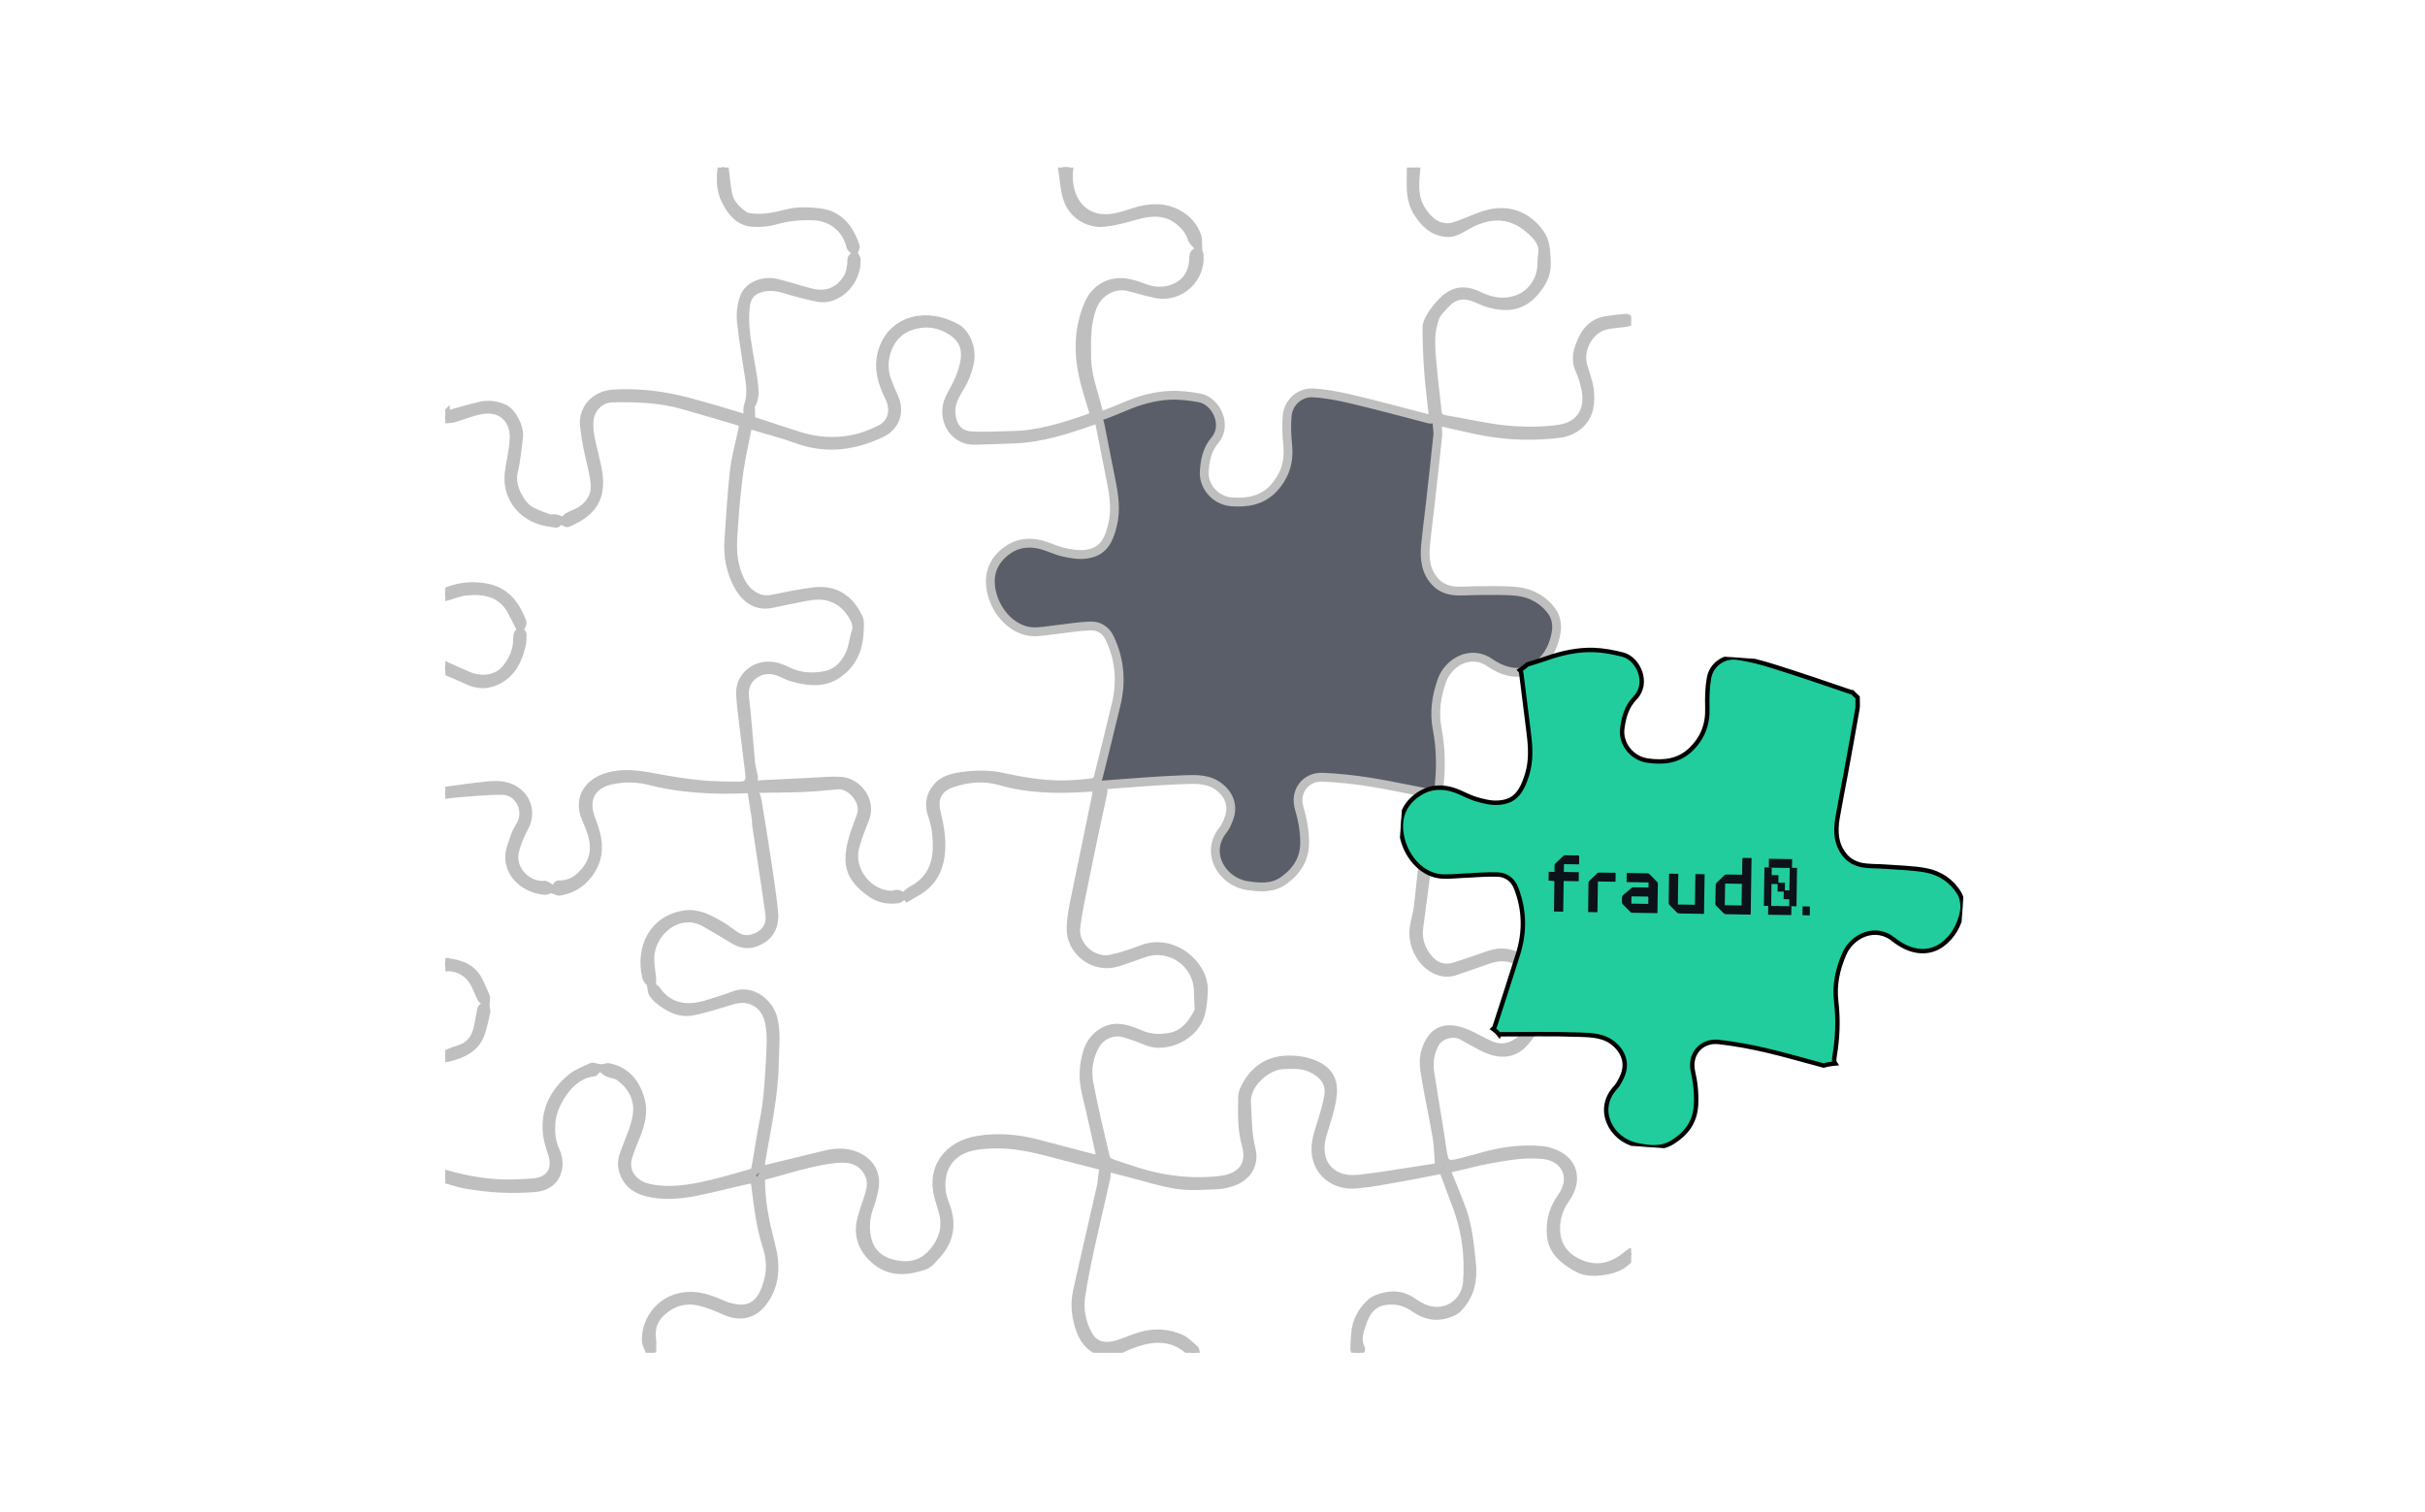 <svg xmlns="http://www.w3.org/2000/svg" width="550" height="343" viewBox="0 0 550 343" fill="none"><g clip-path="url(#clip0_5228_57951)"><path d="M321.15 38.012C320.84 41.332 320.42 44.692 322.36 47.682C323.82 49.932 325.68 51.802 328.68 51.622C329.56 51.572 330.43 51.192 331.28 50.892C333.73 50.032 336.11 48.762 338.64 48.352C342.87 47.672 346.43 49.262 349.08 52.732C350.64 54.772 350.61 57.072 350.72 59.502C350.85 62.382 349.6 64.372 347.86 66.372C345.07 69.572 341.61 69.802 337.86 68.792C336.75 68.492 335.68 67.982 334.61 67.532C331.96 66.412 329.67 66.862 327.74 69.012C326.91 69.932 325.88 70.842 325.47 71.942C324.88 73.532 324.54 75.292 324.51 76.982C324.46 79.422 324.74 81.862 324.97 84.302C325.24 87.232 325.65 90.152 325.92 93.072C326.03 94.292 326.39 94.982 327.78 95.202C332.45 95.932 337.07 97.102 341.76 97.532C345.74 97.902 349.85 97.912 353.79 97.322C358.35 96.632 360.65 93.082 359.7 88.342C359.38 86.762 358.89 85.192 358.24 83.722C357.21 81.362 357.92 79.212 358.86 77.132C359.89 74.852 361.57 73.142 364.2 72.742C365.71 72.512 367.23 72.302 368.76 72.182C369.09 72.162 369.45 72.592 369.79 72.812C369.43 72.932 369.07 73.102 368.7 73.152C367.15 73.382 365.55 73.412 364.04 73.802C360.41 74.742 357.98 79.202 358.98 82.842C359.46 84.602 360.15 86.322 360.43 88.112C360.66 89.592 360.66 91.192 360.34 92.642C359.65 95.782 356.91 97.932 353.55 98.332C348.12 98.972 342.69 98.882 337.31 97.962C333.84 97.372 330.43 96.472 326.98 95.732C326.64 95.662 326.27 95.732 325.92 95.732C325.94 96.042 325.97 96.352 325.99 96.652C326.03 97.342 326.16 98.052 326.09 98.732C325.57 103.762 325.01 108.782 324.45 113.802C324.08 117.092 323.64 120.382 323.32 123.682C323 126.932 323.43 130.062 325.94 132.392C326.84 133.232 328.22 133.812 329.46 133.972C331.33 134.222 333.27 133.972 335.17 133.972C338.15 133.992 341.16 133.842 344.11 134.162C347.41 134.522 350.25 136.182 352.13 138.912C352.89 140.022 353.19 141.782 352.99 143.152C352.57 146.062 351.36 148.752 349.05 150.722C346.41 152.972 342.84 153.092 339.37 151.202C338.93 150.962 338.49 150.732 338.09 150.442C333.69 147.202 328.52 150.172 327.03 154.372C325.77 157.912 325.24 161.542 325.95 165.262C326.74 169.412 326.86 173.582 326.45 177.772C326.32 179.122 326.6 179.702 328.15 180.012C331.11 180.602 333.94 181.772 336.88 182.462C340.83 183.382 344.81 184.302 348.83 184.782C352.31 185.202 355.71 184.542 358.33 181.772C359.29 180.762 359.94 179.572 359.88 178.212C359.8 176.362 359.82 174.392 359.17 172.702C356.87 166.692 360.83 160.782 365.53 159.092C366.66 158.682 367.79 158.262 368.94 157.912C369.17 157.842 369.49 158.052 369.77 158.142C369.59 158.332 369.44 158.602 369.22 158.682C368.25 159.052 367.26 159.352 366.28 159.692C361.58 161.342 359.67 165.112 359.35 169.642C359.31 170.232 359.59 170.852 359.72 171.452C360.07 173.112 360.54 174.762 360.74 176.442C361.21 180.492 358.72 183.942 354.57 185.222C352.06 185.992 349.53 186.172 346.96 185.552C341.36 184.212 335.76 182.872 330.16 181.532C329.64 181.402 329.12 181.262 328.59 181.152C326.35 180.692 326.19 180.662 325.69 182.952C325.05 185.942 324.64 188.992 324.22 192.022C323.389 198.092 322.649 204.182 321.809 210.252C321.399 213.192 322.299 215.682 324.239 217.802C325.769 219.472 327.779 219.962 329.939 219.302C332.669 218.462 335.36 217.472 338.07 216.562C342.41 215.102 347.31 217.742 348.5 222.192C348.809 223.352 349.099 224.512 349.269 225.702C349.869 229.772 348.339 233.302 345.829 236.262C343.289 239.272 339.809 239.392 335.859 237.212C334.519 236.472 333.139 235.792 331.819 235.002C329.719 233.752 326.429 234.512 325.239 236.982C324.239 239.052 323.959 241.092 324.279 243.252C324.949 247.722 325.729 252.172 326.449 256.632C326.749 258.472 326.959 260.332 327.309 262.162C327.629 263.832 328.429 264.372 330.139 263.992C332.159 263.542 334.159 262.982 336.149 262.422C340.539 261.192 345.019 260.552 349.559 260.962C351.209 261.112 353.029 261.742 354.359 262.722C357.219 264.812 357.409 268.572 355.059 271.852C353.519 274.002 352.789 276.302 352.829 278.942C352.899 282.612 354.829 285.072 357.939 286.542C361.909 288.422 365.629 287.612 368.959 284.832C369.199 284.632 369.459 284.452 369.709 284.272C369.799 284.332 369.889 284.392 369.979 284.452C369.799 284.802 369.699 285.212 369.439 285.492C367.939 287.122 366.049 287.882 363.869 288.202C361.769 288.512 359.719 288.612 357.819 287.562C354.919 285.952 352.259 283.972 351.869 280.392C351.569 277.562 352.139 274.772 353.749 272.302C354.069 271.812 354.399 271.342 354.699 270.842C357.139 266.772 354.929 262.482 350.179 261.932C345.989 261.442 341.909 262.202 337.829 262.922C335.019 263.412 332.259 264.242 329.459 264.822C328.339 265.052 327.949 265.432 328.429 266.572C329.469 269.052 330.449 271.562 331.409 274.072C332.899 277.952 333.249 282.042 333.709 286.122C334.169 290.162 333.509 293.822 330.539 296.792C330.049 297.282 329.329 297.592 328.659 297.842C325.829 298.902 323.249 298.362 320.799 296.622C318.929 295.302 316.859 294.712 314.459 294.982C311.189 295.352 309.729 297.562 308.849 300.232C308.259 302.022 307.559 303.962 308.599 305.922C308.709 306.122 308.339 306.582 308.189 306.922C307.869 306.652 307.289 306.402 307.279 306.122C307.259 304.892 307.379 303.652 307.479 302.412C307.679 299.702 308.949 297.442 310.849 295.652C311.739 294.812 313.149 294.362 314.399 294.112C316.479 293.702 318.499 294.052 320.329 295.342C321.299 296.032 322.369 296.662 323.489 297.042C328.029 298.592 332.459 295.582 332.829 290.792C333.299 284.622 332.449 278.652 330.179 272.882C329.269 270.572 328.479 268.212 327.569 265.912C327.459 265.632 326.879 265.302 326.579 265.352C323.929 265.812 321.299 266.412 318.639 266.872C314.919 267.512 311.209 268.302 307.459 268.602C302.109 269.042 297.559 265.082 298.599 258.942C298.959 256.832 299.8 254.812 300.36 252.732C300.77 251.212 301.229 249.692 301.409 248.142C301.769 244.922 299.289 242.972 296.909 242.062C294.939 241.302 292.96 241.432 290.93 241.522C287.27 241.692 282.48 245.812 282.72 250.042C282.92 253.642 282.889 257.212 283.769 260.752C284.579 264.012 282.85 266.902 279.65 268.002C278.56 268.372 277.399 268.712 276.269 268.752C273.209 268.862 270.09 269.152 267.08 268.712C263.42 268.182 259.849 266.992 256.239 266.072C254.089 265.522 251.94 264.952 249.79 264.392C247.1 263.702 244.409 263.022 241.719 262.322C236.589 260.972 231.479 259.462 226.109 259.502C224.169 259.512 222.179 259.622 220.299 260.062C215.579 261.172 212.919 264.912 213.489 270.122C213.609 271.252 214.009 272.382 214.409 273.452C215.969 277.602 215.389 281.362 212.369 284.642C211.529 285.552 210.659 286.702 209.579 287.062C205.929 288.272 202.179 288.702 198.869 286.062C196.059 283.812 194.579 280.872 195.289 277.202C195.619 275.512 196.259 273.882 196.789 272.232C197.339 270.492 197.999 268.742 197.339 266.892C196.309 264.002 193.969 262.722 191.159 262.742C188.709 262.752 186.229 263.262 183.819 263.812C180.389 264.602 177.029 265.662 173.619 266.552C172.769 266.772 172.509 267.202 172.509 268.042C172.549 272.932 173.579 277.652 174.799 282.362C175.999 286.982 175.979 291.512 172.849 295.502C170.749 298.172 167.729 298.742 164.629 297.372C162.699 296.522 160.729 295.682 158.689 295.202C155.419 294.422 152.409 295.322 149.959 297.602C148.209 299.222 147.429 301.342 147.799 303.802C147.899 304.512 147.819 305.242 147.819 305.962L147.259 306.092C147.029 305.472 146.609 304.852 146.589 304.222C146.419 299.712 149.389 295.882 153.109 294.632C156.909 293.352 160.259 294.362 163.669 295.892C164.989 296.482 166.509 296.892 167.939 296.942C170.279 297.012 172.069 295.762 173.119 293.672C174.839 290.222 175.199 286.552 174.019 282.912C172.569 278.452 172.009 273.862 171.439 269.262C171.199 267.342 171.149 267.252 169.299 267.652C165.859 268.392 162.449 269.302 159.009 270.032C155.389 270.802 151.729 271.302 148.019 270.662C144.789 270.102 142.199 268.752 141.309 265.252C140.939 263.792 141.309 262.502 141.809 261.152C142.799 258.482 144.069 255.832 144.499 253.052C145.069 249.462 143.519 246.372 140.539 244.202C139.819 243.672 138.759 243.622 137.889 243.262C137.469 243.092 137.139 242.722 136.769 242.432C137.199 242.342 137.669 242.092 138.059 242.172C141.929 242.982 144.069 245.582 145.159 249.212C146.009 252.032 145.349 254.712 144.319 257.342C143.669 259.002 142.929 260.632 142.419 262.332C141.269 266.212 143.929 268.902 147.399 269.592C152.129 270.532 156.729 269.752 161.299 268.642C164.319 267.912 167.309 267.052 170.299 266.192C170.719 266.072 171.299 265.642 171.369 265.272C172.049 261.652 172.529 257.992 173.269 254.382C174.189 249.932 174.449 245.432 174.689 240.922C174.849 237.852 175.149 234.802 174.479 231.752C173.599 227.742 170.179 225.672 166.229 226.812C163.209 227.682 160.219 228.722 157.139 229.332C154.129 229.932 151.569 228.522 149.299 226.642C148.829 226.252 148.399 225.752 148.099 225.222C147.889 224.852 147.909 224.352 147.829 223.912C148.169 224.132 148.609 224.282 148.819 224.592C151.039 227.832 154.22 228.952 157.92 228.422C160.07 228.112 162.149 227.262 164.249 226.632C164.959 226.422 165.659 226.152 166.349 225.872C170.689 224.172 174.459 227.782 175.299 230.942C176.159 234.222 175.679 237.542 175.639 240.842C175.559 248.522 173.799 255.972 172.569 263.492C172.549 263.612 172.539 263.742 172.529 263.862C172.359 265.482 172.439 265.562 173.999 265.182C178.349 264.132 182.699 263.052 187.049 262.012C189.379 261.452 191.699 261.282 194.009 262.202C197.279 263.502 198.909 266.272 198.239 269.722C197.969 271.102 197.589 272.472 197.109 273.792C196.259 276.132 196.079 278.542 196.589 280.902C197.409 284.722 200.359 286.682 204.479 287.052C207.919 287.352 210.349 285.912 212.249 283.352C214.119 280.832 214.789 277.972 213.919 274.872C213.659 273.952 213.379 273.042 213.099 272.132C210.819 264.692 215.379 259.712 221.689 258.672C226.189 257.932 230.709 258.272 235.139 259.442C239.069 260.482 243 261.502 246.94 262.532C247.38 262.652 247.819 262.782 248.269 262.842C249.479 263.012 249.739 262.742 249.479 261.582C248.459 257.052 247.479 252.512 246.379 248.002C245.589 244.762 245.71 241.592 246.72 238.432C247.66 235.512 250.449 233.152 253.479 233.242C255.239 233.302 257.049 233.982 258.699 234.702C260.789 235.612 262.87 235.662 265.03 235.342C268.51 234.832 270.34 232.382 271.82 229.532C271.93 229.322 271.97 229.052 271.96 228.812C271.92 227.532 271.79 226.252 271.79 224.972C271.78 218.582 265.57 214.112 259.52 216.152C257.48 216.842 255.46 217.622 253.41 218.262C248.21 219.872 242.76 215.842 242.92 210.402C242.98 208.312 243.39 206.212 243.8 204.152C245.34 196.512 246.97 188.892 248.52 181.252C249.1 178.362 249.05 178.472 246.12 178.652C239.64 179.062 233.21 178.952 226.87 177.132C223.16 176.062 219.38 176.402 215.73 177.682C212.79 178.722 211.57 181.032 212.31 184.092C213.04 187.092 213.589 190.092 213.349 193.192C213.049 197.022 211.499 200.122 208.099 202.132C207.329 202.582 206.559 203.022 205.789 203.472C205.679 203.342 205.569 203.212 205.469 203.082C205.879 202.742 206.24 202.302 206.7 202.062C210.71 200.022 212.47 196.702 212.56 192.282C212.61 189.752 212.31 187.322 211.48 184.952C210.66 182.612 210.949 180.452 212.609 178.552C213.859 177.122 215.58 176.562 217.34 176.262C220.79 175.662 224.229 175.602 227.709 176.372C232.899 177.502 238.15 178.322 243.5 177.942C244.99 177.832 246.48 177.752 247.95 177.502C248.38 177.432 248.95 176.892 249.05 176.472C250.46 170.922 251.79 165.362 253.14 159.802C254.4 154.622 253.98 149.602 251.68 144.752C250.76 142.812 249.15 141.922 247.19 141.992C244.64 142.082 242.099 142.542 239.549 142.812C237.699 143.012 235.819 143.422 233.999 143.282C229.809 142.972 225.989 139.072 224.909 134.372C224 130.432 225.18 127.212 228.42 124.852C230.73 123.162 233.41 122.862 236.13 123.572C237.85 124.022 239.47 124.862 241.2 125.252C242.83 125.622 244.58 125.932 246.21 125.732C249.8 125.272 251.32 123.322 252.34 119.042C253.11 115.822 252.72 112.702 252.1 109.562C251.22 105.132 250.35 100.702 249.48 96.272C249.28 95.262 248.88 95.042 247.84 95.412C242.01 97.452 236.14 99.382 229.88 99.592C226.95 99.692 224.01 99.812 221.08 99.882C216.06 100.002 213.35 94.642 215.4 90.352C216.13 88.822 217.07 87.372 217.69 85.792C218.27 84.342 218.76 82.812 218.92 81.272C219.19 78.642 218.17 76.522 215.85 75.062C212.98 73.252 210.03 72.812 206.72 73.842C201.36 75.512 199.5 81.832 201.09 86.142C201.56 87.422 202.07 88.702 202.65 89.932C204.26 93.322 203.15 96.702 199.77 98.282C193.6 101.182 187.3 101.982 180.72 99.572C177.5 98.392 174.15 97.562 170.86 96.542C170.03 96.282 169.59 96.502 169.43 97.342C168.8 100.592 168.02 103.832 167.58 107.112C167.03 111.132 166.679 115.182 166.389 119.222C166.159 122.442 165.88 125.692 166.81 128.872C167.56 131.412 168.59 133.802 171.04 135.232C172.31 135.972 173.61 136.222 175.1 135.922C178.22 135.292 181.36 134.642 184.51 134.242C189.68 133.582 192.81 136.232 194.68 140.142C195.04 140.902 194.92 141.932 194.9 142.842C194.82 146.762 193.57 150.162 190.32 152.602C187.05 155.062 183.45 154.612 179.84 153.642C178.89 153.392 177.989 152.912 177.079 152.512C175.019 151.612 172.889 151.682 171.129 152.902C169.409 154.092 168.619 155.902 168.889 158.212C169.459 163.062 169.769 167.952 170.219 172.812C170.299 173.672 170.559 174.512 170.709 175.372C170.799 175.852 171.009 176.402 170.859 176.822C170.499 177.822 170.85 178.082 171.79 178.032C176.08 177.802 180.38 177.582 184.68 177.382C186.71 177.292 188.749 177.072 190.769 177.222C194.529 177.492 197.729 181.772 196.159 185.702C195.299 187.852 194.429 190.032 193.859 192.272C192.549 197.392 196.839 202.912 202.099 203.062C202.589 203.072 203.079 202.832 203.569 202.852C203.879 202.862 204.189 203.142 204.489 203.302C204.229 203.502 203.999 203.842 203.719 203.882C201.649 204.152 199.63 203.902 197.87 202.712C195.11 200.832 192.789 198.552 192.749 194.942C192.729 193.402 193.059 191.822 193.469 190.332C193.969 188.502 194.73 186.742 195.34 184.942C196.45 181.662 192.98 177.752 189.93 178.052C187.29 178.312 184.649 178.552 181.999 178.662C178.649 178.802 175.29 178.782 171.93 178.852C169.21 178.912 166.489 179.082 163.769 179.042C158.289 178.952 152.839 178.502 147.499 177.112C144.659 176.372 141.739 176.312 138.859 176.882C134.109 177.832 132.269 181.302 134.019 185.822C134.999 188.342 135.82 190.862 135.42 193.672C134.9 197.292 131.849 200.912 128.299 201.822C127.819 201.942 127.339 202.142 126.849 202.172C126.529 202.192 126.209 201.952 125.879 201.832C126.089 201.482 126.269 201.112 126.519 200.782C126.589 200.692 126.829 200.712 126.999 200.712C129.709 200.702 131.61 199.222 133.12 197.182C135.26 194.292 135.14 191.162 133.9 187.972C133.63 187.272 133.359 186.582 133.049 185.902C131.049 181.642 132.979 177.592 138.049 176.202C141.439 175.272 144.87 175.762 148.28 176.402C151.7 177.032 155.139 177.612 158.599 177.962C161.599 178.262 164.64 178.282 167.67 178.302C169.56 178.312 170.26 177.442 170.04 175.542C169.57 171.512 169.029 167.482 168.549 163.452C168.309 161.482 168.08 159.502 167.96 157.512C167.71 153.442 171.519 150.362 175.719 151.222C176.639 151.412 177.56 151.752 178.4 152.182C181.19 153.622 184.159 153.812 187.129 153.232C189.949 152.682 191.749 150.702 192.859 148.152C193.359 146.992 193.53 145.692 193.85 144.452C193.88 144.332 193.85 144.192 193.9 144.082C194.63 142.572 194.369 141.242 193.52 139.802C192.41 137.892 191.009 136.472 188.939 135.632C186.699 134.722 184.46 134.982 182.2 135.422C179.76 135.892 177.329 136.442 174.889 136.932C171.869 137.532 169.279 136.122 167.499 132.892C165.659 129.562 165.039 125.972 165.329 122.202C165.709 117.162 165.95 112.102 166.52 107.082C166.87 104.002 167.69 100.982 168.35 97.942C168.8 95.872 168.85 95.892 166.83 95.302C162.89 94.152 158.96 92.982 155.01 91.852C149.73 90.332 144.31 90.162 138.87 90.272C136.04 90.332 133.85 92.622 133.61 95.462C133.39 98.002 134.11 100.382 134.66 102.802C135.3 105.652 136.189 108.532 135.609 111.502C134.869 115.322 131.95 117.142 128.71 118.582C128.56 118.642 128.28 118.402 128.06 118.312C128.3 117.972 128.47 117.502 128.8 117.312C129.77 116.772 130.87 116.442 131.79 115.842C134.01 114.392 135.24 112.212 134.96 109.622C134.67 106.882 133.84 104.202 133.31 101.492C132.99 99.872 132.73 98.242 132.55 96.602C132.16 93.012 134.71 89.592 139.35 89.352C145.08 89.052 150.7 89.752 156.22 91.232C160.18 92.302 164.12 93.442 168.04 94.662C172.43 96.022 176.77 97.552 181.15 98.922C187.58 100.932 193.84 100.462 199.84 97.322C202.47 95.942 203.14 92.902 201.68 89.982C200.15 86.932 199.18 83.782 200.02 80.272C201.02 76.102 204.1 73.212 208.35 72.632C211.35 72.222 214.11 72.992 216.72 74.332C219 75.502 220.41 78.882 219.95 81.782C219.59 84.062 218.74 86.142 217.52 88.122C216.44 89.872 215.47 91.682 215.69 93.932C215.96 96.692 217.39 98.662 220.17 98.852C223.26 99.062 226.37 98.822 229.47 98.782C235.58 98.692 241.29 96.862 246.98 94.872C248.04 94.502 248.2 93.982 247.91 93.012C247.13 90.432 246.27 87.862 245.7 85.232C244.53 79.782 244.65 74.412 246.85 69.132C248.48 65.232 252.15 63.392 256.21 64.322C257.34 64.582 258.45 64.952 259.53 65.362C261.72 66.202 263.99 66.292 266.11 65.472C268.98 64.372 270.54 62.102 270.71 58.962C270.73 58.552 270.72 58.122 270.85 57.732C270.92 57.512 271.24 57.232 271.44 57.242C271.64 57.242 271.98 57.582 271.98 57.782C272 58.522 272 59.282 271.86 60.002C270.96 64.562 266.71 67.502 262.15 66.612C259.96 66.192 257.84 65.432 255.66 64.972C252.56 64.332 249.22 66.232 247.96 69.132C246.28 72.992 246.41 77.032 246.47 81.112C246.53 85.522 248.22 89.522 249.19 93.712C249.37 94.492 249.86 94.312 250.33 94.132C251.88 93.532 253.43 92.942 254.95 92.282C258.29 90.842 261.77 89.822 265.4 89.672C267.61 89.582 269.87 89.862 272.06 90.252C275.71 90.912 278.52 96.342 275.55 99.852C273.77 101.952 273.28 104.412 273.13 107.012C272.94 110.342 275.68 113.582 279.36 113.842C282.89 114.102 286.32 113.552 288.93 110.682C291.46 107.902 292.44 104.692 292.06 100.952C291.83 98.702 291.72 96.402 291.96 94.162C292.26 91.242 294.84 88.952 297.79 89.122C300.66 89.282 303.54 89.832 306.34 90.492C312.27 91.902 318.15 93.472 324.05 95.022C325.07 95.292 325.11 94.772 325.03 94.072C324.69 90.772 324.25 87.492 324.01 84.182C323.77 80.882 323.65 77.562 323.64 74.252C323.64 73.372 324.15 72.412 324.64 71.622C325.29 70.572 326.07 69.582 326.92 68.682C329.49 65.942 332.1 65.512 335.45 67.162C338.32 68.572 341.31 69.022 344.35 67.852C347.6 66.602 349.74 63.252 349.69 59.772C349.69 59.032 349.77 58.292 349.88 57.552C350.2 55.222 348.8 53.682 347.32 52.312C342.36 47.692 337.16 48.602 332.78 51.032C331.27 51.872 329.88 52.932 327.96 52.742C324.96 52.442 323.11 50.572 321.62 48.242C320.4 46.342 320.03 44.172 320.05 41.932C320.07 40.642 320.07 39.362 320.08 38.072L321.08 38.072L321.15 38.012ZM250.24 178.082C250.19 178.812 250.21 179.412 250.1 179.972C249.51 182.812 248.87 185.642 248.27 188.482C247.44 192.412 246.61 196.342 245.83 200.282C245.16 203.692 244.35 207.092 243.99 210.542C243.56 214.582 247.87 218.392 251.87 217.582C254.33 217.082 256.74 216.242 259.09 215.352C266.11 212.682 273.24 219.012 272.94 224.832C272.85 226.532 272.76 228.122 272.32 229.842C270.92 235.312 264.15 237.752 260.4 236.242C258.59 235.512 256.76 234.822 254.9 234.292C252.51 233.602 249.72 234.802 248.47 236.952C246.9 239.642 246.41 242.652 246.96 245.602C248.02 251.342 249.43 257.012 250.75 262.702C250.85 263.122 251.349 263.592 251.769 263.762C253.069 264.292 254.439 264.662 255.769 265.132C262.559 267.512 269.52 268.572 276.69 267.762C281.27 267.242 284.03 264.532 282.65 259.692C281.65 256.182 281.77 252.542 281.83 248.932C281.84 248.322 281.979 247.672 282.239 247.122C284.199 242.992 287.38 240.542 292.04 240.442C293.67 240.412 295.39 240.582 296.94 241.082C300.57 242.242 302.51 244.302 302.21 248.072C302.03 250.312 301.36 252.542 300.71 254.702C300.049 256.882 299.199 258.962 299.459 261.342C299.709 263.632 300.72 265.362 302.65 266.512C304.43 267.572 306.439 267.672 308.449 267.452C310.179 267.262 311.909 267.032 313.629 266.772C317.479 266.192 321.329 265.602 325.179 264.992C325.829 264.892 326.529 264.732 326.439 263.782C326.259 261.802 326.239 259.802 325.909 257.842C325.179 253.552 324.229 249.312 323.509 245.022C323.129 242.752 322.639 240.462 323.449 238.142C324.309 235.692 325.679 233.762 328.429 233.582C329.719 233.492 331.129 233.872 332.349 234.362C334.299 235.152 336.109 236.302 338.049 237.132C340.119 238.022 342.179 237.822 344.089 236.542C347.099 234.522 347.769 231.172 348.929 228.092C348.959 228.022 348.949 227.922 348.929 227.842C348.439 225.922 348.179 223.892 347.399 222.102C345.59 217.932 342.299 216.012 337.619 217.612C335.069 218.482 332.539 219.402 329.979 220.252C328.459 220.762 326.969 220.602 325.509 219.892C322.229 218.282 320.129 214.092 320.759 210.272C320.999 208.802 321.45 207.362 321.64 205.892C322.07 202.562 322.31 199.212 322.79 195.892C323.49 191.022 323.7 186.062 325.26 181.332C325.49 180.632 325.25 180.172 324.41 180.012C319.85 179.152 315.32 178.142 310.74 177.412C307.19 176.852 303.59 176.452 300 176.302C296.05 176.142 293.54 179.572 294.67 183.352C295.41 185.832 295.86 188.312 295.9 190.922C295.96 194.812 294.15 197.562 291.17 199.722C288.64 201.552 285.79 201.322 282.91 200.892C277.22 200.042 273.16 193.522 277.4 188.262C277.99 187.532 278.36 186.612 278.7 185.722C279.75 182.972 278.92 180.462 276.66 178.622C274.16 176.582 271.17 176.762 268.34 176.862C262.26 177.072 256.19 177.642 250.26 178.052L250.24 178.082Z" fill="#595E68" stroke="#BFBFBF" stroke-width="2"></path><path d="M101 266.368C106.17 267.868 111.43 268.718 116.83 268.538C118.2 268.488 119.57 268.418 120.93 268.318C124.83 268.008 126.53 265.298 125.26 261.598C124.75 260.118 124.29 258.578 124.13 257.038C123.6 251.858 125.74 247.728 129.64 244.518C130.95 243.438 132.66 242.828 134.22 242.098C134.52 241.958 135.01 242.238 135.41 242.318C135.12 242.638 134.84 243.208 134.53 243.228C129.39 243.578 125.29 250.248 124.96 254.628C124.8 256.838 124.98 258.978 125.95 261.068C126.42 262.078 126.68 263.338 126.57 264.438C126.28 267.478 124.3 269.168 121.17 269.408C115.93 269.818 110.72 269.548 105.56 268.618C104.02 268.338 102.52 267.808 101 267.388L101 266.388L101 266.368Z" fill="#595E68" stroke="#BFBFBF" stroke-width="2"></path><path d="M242.45 38.006C241.84 42.186 243.14 47.026 247.28 48.896C249.25 49.786 251.24 49.726 253.24 49.306C254.61 49.026 255.95 48.556 257.3 48.136C260.61 47.096 263.88 46.846 267.08 48.546C269.23 49.686 270.72 51.416 271.5 53.706C271.7 54.296 271.58 55.006 271.61 55.656C271.19 55.156 270.58 54.726 270.4 54.156C269.86 52.456 268.83 51.176 267.48 50.086C264.47 47.656 261.17 47.856 257.7 48.816C255.28 49.486 252.82 50.226 250.33 50.446C246.7 50.776 243.27 48.526 242.15 45.056C241.42 42.816 241.34 40.366 240.96 38.006L242.45 38.006Z" fill="#595E68" stroke="#BFBFBF" stroke-width="2"></path><path d="M101 94.282C103.59 93.562 106.17 92.782 108.79 92.152C110.69 91.692 112.59 91.922 114.38 92.742C116.07 93.522 117.88 96.972 117.62 99.072C117.28 101.822 117.03 104.602 116.39 107.292C115.68 110.262 118.11 114.742 120.28 115.892C121.62 116.612 123.08 117.122 124.51 117.642C124.94 117.792 125.47 117.622 125.95 117.672C126.28 117.712 126.59 117.872 126.9 117.982C126.64 118.232 126.33 118.732 126.11 118.702C124.73 118.482 123.31 118.322 122.03 117.822C119.26 116.752 117.19 114.902 116.06 112.032C115.22 109.912 115.32 107.852 115.72 105.692C116.11 103.582 116.55 101.452 116.61 99.322C116.72 94.942 113.64 92.212 109.31 92.922C107.09 93.282 104.98 94.222 102.8 94.842C102.23 95.002 101.61 94.962 101.01 95.022L101.01 94.272L101 94.282Z" fill="#595E68" stroke="#BFBFBF" stroke-width="2"></path><path d="M101 179.462C104.12 179.062 107.23 178.592 110.36 178.272C112.95 178.012 115.51 178.062 117.64 179.962C119.9 181.982 120.27 184.972 118.87 187.642C117.92 189.442 117.06 191.392 116.66 193.372C115.9 197.202 119.28 200.892 123.21 200.832C123.38 200.832 123.57 200.762 123.7 200.832C124.09 201.032 124.46 201.282 124.83 201.512C124.43 201.682 124.02 202.012 123.63 201.982C119.33 201.632 115.81 198.662 115.6 194.752C115.51 193.032 116.32 191.242 116.88 189.532C117.21 188.522 117.89 187.632 118.34 186.652C119.8 183.462 117.59 179.402 114.1 179.312C110.65 179.222 107.18 179.652 103.72 179.882C102.81 179.942 101.91 180.102 101.01 180.212L101.01 179.462L101 179.462Z" fill="#595E68" stroke="#BFBFBF" stroke-width="2"></path><path d="M164.26 38.002C164.52 40.052 164.67 42.122 165.08 44.132C165.52 46.272 167.07 47.722 168.78 48.952C169.21 49.262 169.86 49.332 170.42 49.402C173.14 49.732 175.79 49.182 178.39 48.502C180.89 47.852 183.43 47.962 185.92 48.262C189.42 48.672 191.75 50.822 193.22 53.952C193.52 54.582 193.78 55.242 193.98 55.912C194.04 56.122 193.82 56.422 193.73 56.672C193.52 56.512 193.25 56.402 193.12 56.192C192.95 55.922 192.89 55.572 192.79 55.262C191.7 51.612 188.5 49.162 184.73 48.992C181.73 48.852 178.8 49.072 175.88 49.922C174.21 50.412 172.34 50.572 170.6 50.432C167.54 50.182 165.86 47.892 164.61 45.412C163.44 43.102 163.44 40.542 163.75 38.002L164.25 38.002L164.26 38.002Z" fill="#595E68" stroke="#BFBFBF" stroke-width="2"></path><path d="M101 151.067C102.59 151.767 104.19 152.447 105.77 153.177C109.13 154.737 112.83 154.197 114.87 151.647C116.37 149.777 117.34 147.617 117.4 145.157C117.41 144.747 117.4 144.317 117.5 143.927C117.56 143.697 117.83 143.517 118 143.317C118.16 143.537 118.45 143.757 118.44 143.967C118.42 144.787 118.4 145.637 118.21 146.437C117.46 149.647 116.08 152.487 113.05 154.137C110.76 155.387 108.4 155.417 106.01 154.257C104.37 153.467 102.67 152.797 100.99 152.077L100.99 151.077L101 151.067Z" fill="#595E68" stroke="#BFBFBF" stroke-width="2"></path><path d="M101 134.375C103.89 133.125 106.87 132.775 110 133.305C114.82 134.125 116.89 137.305 118.39 141.075C118.52 141.405 118.3 141.885 117.98 142.305C117.38 141.115 116.79 139.905 116.17 138.725C113.89 134.425 109.99 133.635 105.66 134.085C104.08 134.245 102.56 134.925 101.01 135.355L101.01 134.355L101 134.375Z" fill="#595E68" stroke="#BFBFBF" stroke-width="2"></path><path d="M101 239.219C102.16 238.789 103.31 238.339 104.49 237.949C106.33 237.339 107.51 235.989 108.11 234.279C108.65 232.749 108.8 231.089 109.14 229.479C109.2 229.179 109.25 228.849 109.42 228.619C109.5 228.519 110.01 228.549 110.06 228.649C110.19 228.899 110.26 229.259 110.2 229.539C109.84 231.109 109.54 232.699 109.03 234.219C107.89 237.649 105.06 238.989 101.84 239.789C101.56 239.859 101.28 239.909 100.99 239.969L100.99 239.219L101 239.219Z" fill="#595E68" stroke="#BFBFBF" stroke-width="2"></path><path d="M101 218.312C104.27 218.612 107.18 219.532 108.66 222.862C109.15 223.952 109.68 225.032 110.13 226.142C110.23 226.392 110.09 226.752 110.07 227.062C109.8 226.872 109.4 226.742 109.27 226.472C108.58 225.122 108.11 223.622 107.27 222.372C105.81 220.212 103.66 219.182 101.01 219.312L101.01 218.312L101 218.312Z" fill="#595E68" stroke="#BFBFBF" stroke-width="2"></path><path d="M147.41 222.842C147.15 222.422 146.74 222.032 146.64 221.572C145.11 214.982 148.21 208.492 155.44 207.502C158.28 207.112 160.77 208.472 163.16 209.832C164.35 210.502 165.43 211.362 166.55 212.142C168.43 213.462 170.31 213.412 172.26 212.272C174.2 211.142 174.87 209.342 174.59 207.302C173.67 200.662 172.62 194.042 171.63 187.402C171.54 186.832 171.59 186.242 171.5 185.672C171.25 183.962 170.97 182.252 170.7 180.542C170.65 180.202 170.58 179.862 170.52 179.512C170.67 179.462 170.82 179.422 170.97 179.372C171.22 180.092 171.59 180.792 171.71 181.532C172.45 185.932 173.16 190.332 173.83 194.752C174.42 198.642 175 202.532 175.44 206.442C175.78 209.492 175.05 212.112 171.76 213.572C169.73 214.472 168 214.082 166.24 213.002C164.16 211.732 162.07 210.492 159.95 209.282C154.06 205.922 147.52 211.152 147.39 217.332C147.36 218.842 147.67 220.352 147.81 221.872C147.84 222.142 147.81 222.422 147.81 222.692C147.67 222.742 147.54 222.792 147.4 222.852L147.41 222.842Z" fill="#595E68" stroke="#BFBFBF" stroke-width="2"></path><path d="M250.85 264.946C250.85 265.686 250.98 266.456 250.83 267.156C249.61 272.656 248.29 278.136 247.09 283.646C246.35 287.046 245.68 290.466 245.15 293.896C244.67 297.006 245.24 300.006 246.75 302.796C248.04 305.176 250.36 305.956 253.56 304.976C255.42 304.406 257.19 303.556 259.06 303.046C262.03 302.236 265.02 302.476 267.81 303.706C268.97 304.216 269.9 305.286 270.91 306.126C271.05 306.246 271.03 306.556 271.08 306.776C270.82 306.776 270.55 306.816 270.29 306.786C270.19 306.786 270.09 306.646 270 306.566C266.5 303.246 262.42 303.016 258.08 304.396C256.82 304.796 255.55 305.246 254.39 305.866C250.87 307.766 246.94 306.446 245.2 302.006C244.06 299.086 243.69 296.016 244.36 292.966C246.09 285.076 247.95 277.216 249.73 269.346C249.95 268.386 249.99 267.386 250.13 266.396C250.2 265.906 250.3 265.416 250.39 264.926C250.54 264.926 250.69 264.946 250.84 264.956L250.85 264.946Z" fill="#595E68" stroke="#BFBFBF" stroke-width="2"></path><path d="M169.67 94.357C169.67 93.617 169.48 92.817 169.71 92.157C170.4 90.167 170.36 88.167 170.06 86.137C169.41 81.707 168.59 77.307 168.15 72.857C167.97 71.027 168.21 68.987 168.89 67.287C169.87 64.807 173.24 63.557 176.12 64.257C178.73 64.897 181.3 65.747 183.91 66.417C187.62 67.367 190.68 66.037 192.48 62.667C192.87 61.937 192.95 61.027 193.12 60.187C193.21 59.707 193.12 59.187 193.23 58.707C193.28 58.487 193.59 58.327 193.79 58.137C193.93 58.357 194.18 58.577 194.19 58.817C194.43 63.927 189.79 68.327 185.51 67.467C182.96 66.947 180.43 66.277 177.94 65.517C176.01 64.927 174.15 64.757 172.21 65.397C170.34 66.017 169.37 67.317 169.1 69.197C168.6 72.777 169.15 76.297 169.73 79.817C170.1 82.097 170.56 84.377 170.86 86.667C171.1 88.497 171.31 90.377 170.18 92.077C170.04 92.287 170.24 92.707 170.25 93.027C170.27 93.477 170.25 93.917 170.25 94.367C170.06 94.367 169.88 94.367 169.69 94.367L169.67 94.357Z" fill="#595E68" stroke="#BFBFBF" stroke-width="2"></path></g><g clip-path="url(#clip1_5228_57951)"><path d="M317.871 189.209C318.618 193.963 322.155 198.122 326.312 198.736C328.128 198.994 330.022 198.716 331.882 198.647C334.445 198.557 337.011 198.277 339.561 198.366C341.521 198.434 343.074 199.436 343.855 201.435C345.809 206.435 345.865 211.471 344.254 216.551C342.517 222.002 340.789 227.454 339.003 232.892C338.951 233.059 338.808 233.239 338.636 233.398C339.199 233.798 339.669 234.242 340.027 234.709C340.04 234.679 340.041 234.659 340.044 234.62C345.988 234.627 352.083 234.485 358.163 234.703C360.993 234.802 363.988 234.833 366.338 237.044C368.463 239.038 369.106 241.589 367.874 244.269C367.473 245.123 367.029 246.024 366.399 246.712C361.791 251.65 365.392 258.44 371.008 259.688C373.851 260.319 376.677 260.759 379.33 259.101C382.455 257.156 384.453 254.54 384.667 250.656C384.811 248.049 384.536 245.544 383.962 243.017C383.1 239.177 385.855 235.933 389.784 236.36C393.355 236.762 396.918 237.414 400.42 238.222C404.848 239.256 409.218 240.546 413.617 241.708C414.426 241.474 415.299 241.315 416.227 241.24C415.973 240.862 415.957 240.369 416.077 239.666C416.781 235.515 416.954 231.347 416.458 227.152C416.011 223.391 416.794 219.817 418.3 216.365C420.082 212.28 425.447 209.69 429.608 213.232C429.987 213.549 430.41 213.809 430.832 214.08C434.15 216.208 437.73 216.34 440.522 214.281C442.964 212.478 444.37 209.881 444.984 207.007C445.279 205.664 445.104 203.878 444.424 202.717C442.741 199.862 440.024 198.006 436.758 197.415C433.838 196.888 430.834 196.837 427.863 196.608C425.959 196.454 424.016 196.567 422.167 196.206C420.941 195.96 419.605 195.284 418.766 194.383C416.426 191.882 416.218 188.72 416.766 185.5C417.316 182.241 417.986 178.99 418.587 175.724C419.499 170.756 420.4 165.787 421.272 160.806C421.39 160.133 421.31 159.415 421.319 158.724C421.321 158.554 421.324 158.374 421.316 158.203C421.165 158.062 421.005 157.92 420.854 157.779C420.591 157.53 420.339 157.272 420.096 157.014L420.086 157.013C419.946 157.013 419.778 156.982 419.562 156.906C413.796 154.946 408.031 152.956 402.215 151.143C399.469 150.278 396.634 149.527 393.783 149.165C390.851 148.798 388.117 150.901 387.612 153.793C387.226 156.001 387.163 158.313 387.235 160.573C387.361 164.331 386.158 167.455 383.439 170.06C380.634 172.729 377.174 173.037 373.671 172.529C370.019 172.001 367.513 168.587 367.936 165.278C368.269 162.685 368.941 160.267 370.854 158.306C374.063 155.014 371.641 149.41 368.047 148.485C365.9 147.942 363.665 147.504 361.454 147.439C357.823 147.323 354.279 148.106 350.846 149.308C349.387 149.817 347.912 150.264 346.426 150.721C345.913 151.176 345.35 151.627 344.74 152.035C344.918 152.208 345.007 152.505 345.058 152.92C345.604 157.409 346.171 161.89 346.737 166.371C347.134 169.557 347.304 172.697 346.31 175.845C344.982 180.042 343.338 181.891 339.725 182.087C338.084 182.182 336.361 181.74 334.761 181.266C333.062 180.756 331.505 179.804 329.821 179.234C327.148 178.334 324.463 178.446 322.03 179.968C318.642 182.096 317.239 185.225 317.87 189.219L317.871 189.209Z" fill="#21CD9D" stroke="black"></path><g clip-path="url(#clip2_5228_57951)"><path d="M351.252 197.762L352.561 197.782C352.569 197.294 352.587 196.842 352.577 196.391C352.572 196.285 352.59 196.179 352.631 196.083C352.671 195.987 352.732 195.905 352.808 195.843C353.393 195.292 353.961 194.718 354.548 194.17C354.662 194.068 354.802 194.01 354.948 194.006C355.923 194.006 356.899 194.035 357.875 194.035C358.118 194.035 358.179 194.127 358.168 194.391C358.144 194.933 358.147 195.48 358.138 196.07L354.713 196.019L354.686 197.798L358.089 197.849L358.059 199.897L354.646 199.846L354.542 206.799L352.44 206.768L352.542 199.865L351.221 199.742L351.252 197.762Z" fill="#0D1119"></path><path d="M395.119 198.419L395.127 197.879C395.142 196.89 395.162 195.903 395.168 194.912C395.169 194.679 395.227 194.592 395.441 194.601C396.036 194.624 396.633 194.623 397.26 194.633L397.07 207.446C396.979 207.45 396.884 207.461 396.789 207.46C394.988 207.433 393.187 207.411 391.387 207.372C391.224 207.363 391.068 207.295 390.942 207.177C390.377 206.626 389.832 206.044 389.272 205.483C389.198 205.417 389.14 205.332 389.102 205.235C389.064 205.138 389.047 205.032 389.053 204.925C389.083 203.527 389.092 202.129 389.128 200.731C389.141 200.547 389.213 200.376 389.33 200.248C389.903 199.666 390.491 199.103 391.085 198.549C391.206 198.441 391.354 198.379 391.507 198.374C392.592 198.375 393.676 198.397 394.76 198.413L395.119 198.419ZM391.188 205.341L394.994 205.397L395.067 200.486L391.261 200.429L391.188 205.341Z" fill="#0D1119"></path><path d="M373.879 201.318L373.896 200.168L368.922 200.094L368.953 198.041C369.052 198.036 369.148 198.027 369.244 198.029C370.718 198.051 372.191 198.065 373.665 198.102C373.838 198.114 374.003 198.188 374.136 198.314C374.724 198.89 375.296 199.487 375.867 200.086C375.945 200.165 375.996 200.275 376.007 200.394C375.982 202.623 375.947 204.852 375.913 207.125C375.799 207.13 375.695 207.139 375.59 207.138C373.798 207.111 372.006 207.09 370.214 207.05C370.041 207.04 369.876 206.967 369.742 206.843C369.176 206.292 368.634 205.706 368.072 205.147C368.002 205.086 367.948 205.005 367.913 204.912C367.879 204.819 367.866 204.718 367.876 204.618C367.901 204.176 367.791 203.669 367.949 203.309C368.107 202.949 368.522 202.734 368.828 202.461C369.212 202.118 369.594 201.767 369.991 201.442C370.117 201.34 370.266 201.282 370.42 201.275C371.455 201.276 372.49 201.298 373.526 201.313L373.879 201.318ZM369.995 204.976L373.835 205.034C373.841 204.583 373.836 204.154 373.859 203.726C373.873 203.463 373.811 203.372 373.567 203.373C372.474 203.371 371.382 203.346 370.29 203.331C370.203 203.33 370.116 203.343 370.02 203.35L369.995 204.976Z" fill="#0D1119"></path><path d="M378.577 198.18L380.646 198.211L380.543 205.175L384.418 205.233L384.521 198.28L386.613 198.311L386.479 207.3L386.179 207.296C384.388 207.269 382.596 207.248 380.805 207.206C380.623 207.194 380.45 207.116 380.31 206.984C379.736 206.424 379.18 205.843 378.627 205.254C378.535 205.159 378.477 205.029 378.464 204.888C378.487 202.718 378.522 200.544 378.555 198.372C378.56 198.308 378.567 198.244 378.577 198.18V198.18Z" fill="#0D1119"></path><path d="M362.306 206.924L360.203 206.893C360.199 206.777 360.191 206.668 360.192 206.559C360.223 204.479 360.257 202.399 360.28 200.318C360.277 200.213 360.296 200.108 360.337 200.013C360.377 199.918 360.437 199.835 360.512 199.773C361.097 199.224 361.668 198.654 362.25 198.1C362.334 198.008 362.442 197.95 362.557 197.932C363.84 197.94 365.123 197.963 366.436 197.982L366.406 200.014L362.41 199.955L362.306 206.924Z" fill="#0D1119"></path><path d="M406.461 194.883L401.201 194.805L401.171 196.816L406.431 196.895L406.461 194.883Z" fill="#0D1119"></path><path d="M407.576 196.868L405.922 196.844L405.792 205.561L407.446 205.585L407.576 196.868Z" fill="#0D1119"></path><path d="M401.838 196.782L400.185 196.758L400.055 205.475L401.709 205.499L401.838 196.782Z" fill="#0D1119"></path><path d="M406.302 205.563L401.042 205.484L401.012 207.496L406.272 207.574L406.302 205.563Z" fill="#0D1119"></path><path d="M403.371 198.525L401.717 198.5L401.687 200.512L403.341 200.536L403.371 198.525Z" fill="#0D1119"></path><path d="M404.841 200.251L403.188 200.227L403.158 202.238L404.812 202.263L404.841 200.251Z" fill="#0D1119"></path><path d="M406.216 201.978L404.562 201.953L404.533 203.965L406.187 203.989L406.216 201.978Z" fill="#0D1119"></path><path d="M410.497 205.626L408.843 205.602L408.813 207.613L410.467 207.638L410.497 205.626Z" fill="#0D1119"></path></g></g><defs><clipPath id="clip0_5228_57951"><rect width="268.96" height="268.86" fill="white" transform="translate(369.96 306.867) rotate(-180)"></rect></clipPath><clipPath id="clip1_5228_57951"><rect width="128.41" height="112.17" fill="white" transform="translate(440.964 264.922) rotate(-175.97)"></rect></clipPath><clipPath id="clip2_5228_57951"><rect width="59.356" height="24.341" fill="white" transform="translate(351.367 189.906) rotate(0.852)"></rect></clipPath></defs></svg>